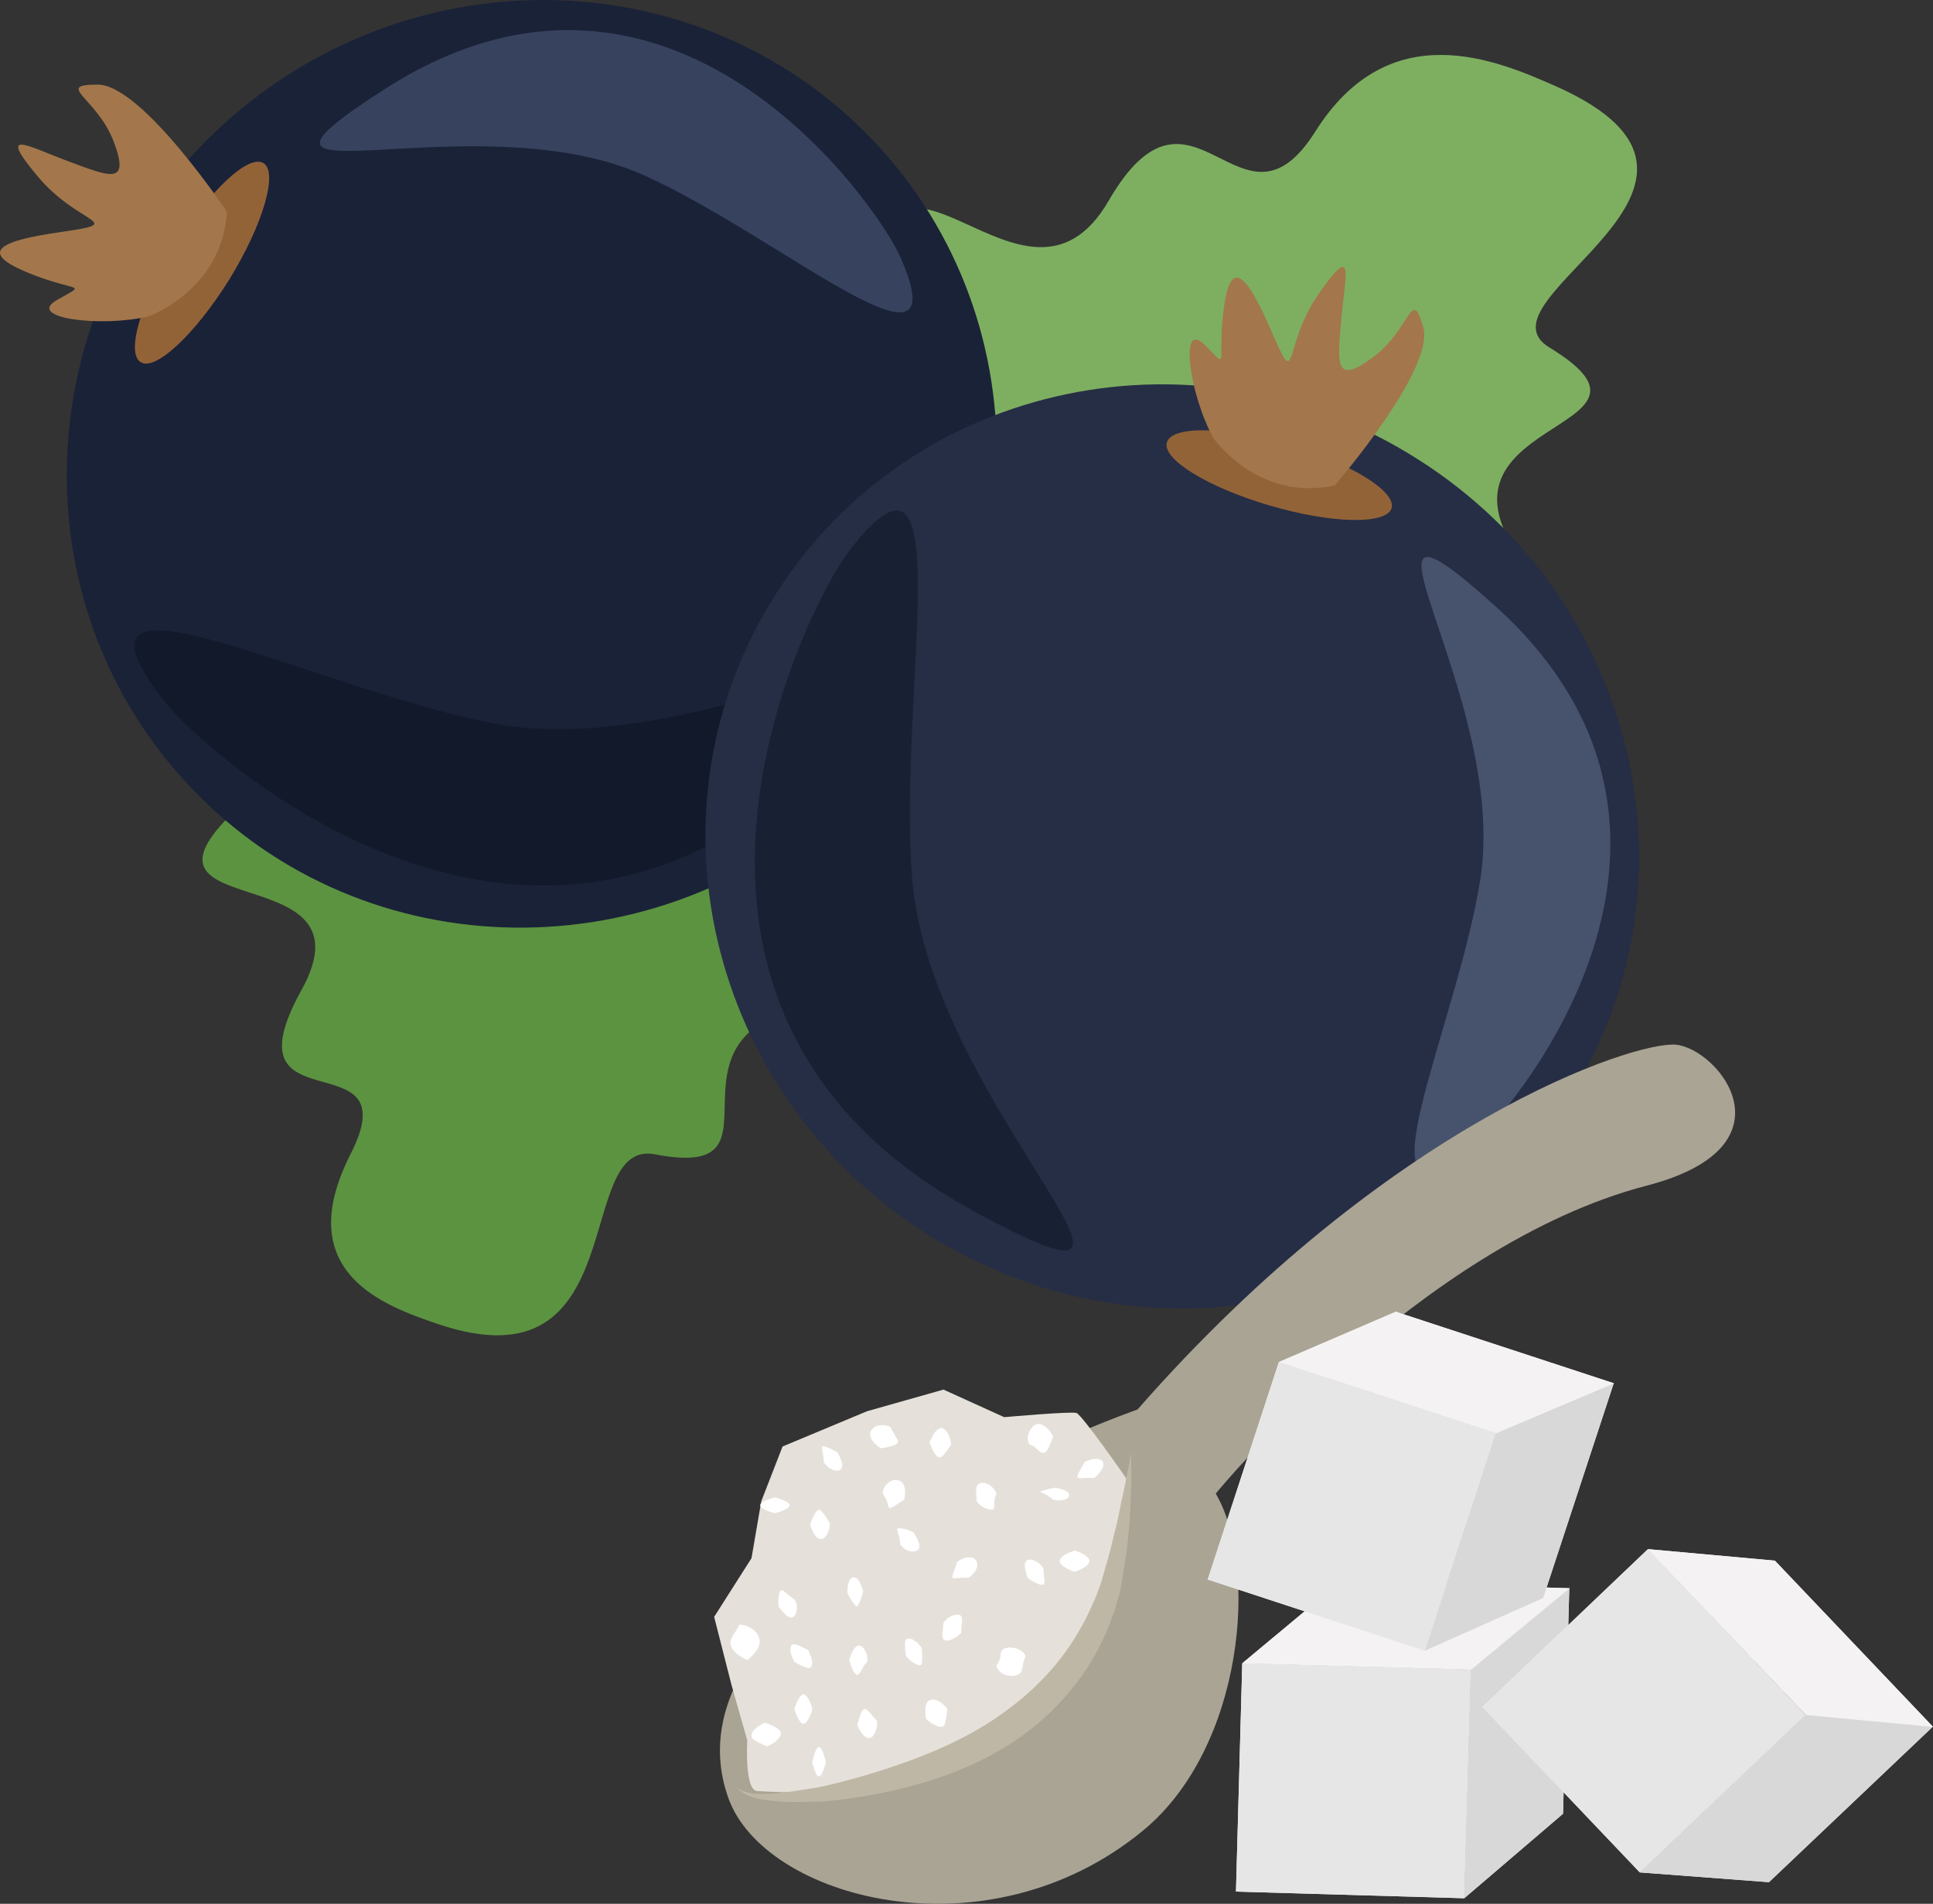 <?xml version="1.0" encoding="UTF-8" standalone="no"?>
<!-- Creator: CorelDRAW Home & Student X7 -->

<svg
   xmlns:dc="http://purl.org/dc/elements/1.1/"
   xmlns:cc="http://creativecommons.org/ns#"
   xmlns:rdf="http://www.w3.org/1999/02/22-rdf-syntax-ns#"
   xmlns:svg="http://www.w3.org/2000/svg"
   xmlns="http://www.w3.org/2000/svg"
   xmlns:sodipodi="http://sodipodi.sourceforge.net/DTD/sodipodi-0.dtd"
   xmlns:inkscape="http://www.inkscape.org/namespaces/inkscape"
   xml:space="preserve"
   width="55.38mm"
   height="54.533mm"
   version="1.1"
   style="clip-rule:evenodd;fill-rule:evenodd;image-rendering:optimizeQuality;shape-rendering:geometricPrecision;text-rendering:geometricPrecision"
   viewBox="0 0 5538.04 5453.27"
   id="svg124"
   sodipodi:docname="3614.svg"
   inkscape:version="0.92.4 (5da689c313, 2019-01-14)"><rect x="0" y="0" width="5538.04" height="5453.27" fill="#333333" stroke="none"/><sodipodi:namedview
   pagecolor="#ffffff"
   bordercolor="#666666"
   borderopacity="1"
   objecttolerance="10"
   gridtolerance="10"
   guidetolerance="10"
   inkscape:pageopacity="0"
   inkscape:pageshadow="2"
   inkscape:window-width="640"
   inkscape:window-height="480"
   id="namedview126"
   showgrid="false"
   inkscape:zoom="0.2102413"
   inkscape:cx="103.93852"
   inkscape:cy="91.726705"
   inkscape:window-x="0"
   inkscape:window-y="0"
   inkscape:window-maximized="0"
   inkscape:current-layer="svg124" />
 <defs
   id="defs4">
  <style
   type="text/css"
   id="style2">
   <![CDATA[
    .fil3 {fill:#11192B;fill-rule:nonzero}
    .fil8 {fill:#182033;fill-rule:nonzero}
    .fil2 {fill:#1A2238;fill-rule:nonzero}
    .fil7 {fill:#262E45;fill-rule:nonzero}
    .fil4 {fill:#37435E;fill-rule:nonzero}
    .fil9 {fill:#47526D;fill-rule:nonzero}
    .fil0 {fill:#5C9340;fill-rule:nonzero}
    .fil1 {fill:#7EAF61;fill-rule:nonzero}
    .fil5 {fill:#936338;fill-rule:nonzero}
    .fil6 {fill:#A3774B;fill-rule:nonzero}
    .fil13 {fill:#AAA494;fill-rule:nonzero}
    .fil15 {fill:#BFB7A5;fill-rule:nonzero}
    .fil12 {fill:#D8D8D8;fill-rule:nonzero}
    .fil14 {fill:#E5E1DA;fill-rule:nonzero}
    .fil11 {fill:#E6E6E6;fill-rule:nonzero}
    .fil10 {fill:#F4F2F2;fill-rule:nonzero}
    .fil16 {fill:white;fill-rule:nonzero}
   ]]>
  </style>
 </defs>
 <g
   id="Vrstva_x0020_1"
   transform="translate(-7749.96,-11823.666)">
  <g
   id="_959367424">
   <path
   class="fil0"
   d="m 10109,14089 c 0,0 607,528 32,601 -575,71 -91,522 -515,440 -237,-45 -56,678 -622,486 -149,-51 -423,-145 -250,-486 174,-340 -366,-64 -140,-471 226,-408 -623,-158 -124,-572 499,-412 218,-227 499,-412 281,-185 0,0 0,0 0,0 841,143 1120,414 z"
   id="path7"
   inkscape:connector-curvature="0"
   style="fill:#5c9340;fill-rule:nonzero" />
   <path
   class="fil1"
   d="m 11499,13821 c 0,0 1008,96 638,-357 -371,-454 463,-395 52,-645 -229,-139 651,-468 17,-749 -166,-73 -475,-208 -688,131 -214,338 -350,-219 -592,198 -242,418 -642,-343 -679,273 -36,615 -65,299 -36,615 27,317 0,0 0,0 0,0 795,506 1288,534 z"
   id="path9"
   inkscape:connector-curvature="0"
   style="fill:#7eaf61;fill-rule:nonzero" />
   <path
   class="fil2"
   d="m 10273,12249 c 486,538 434,1378 -118,1877 -552,499 -1394,468 -1880,-70 -487,-538 -435,-1379 117,-1878 552,-499 1393,-467 1881,71 z"
   id="path11"
   inkscape:connector-curvature="0"
   style="fill:#1a2238;fill-rule:nonzero" />
   <path
   class="fil3"
   d="m 8214,13824 c 115,152 1074,1027 1915,154 564,-584 -319,43 -969,-83 -518,-101 -1272,-500 -946,-71 z"
   id="path13"
   inkscape:connector-curvature="0"
   style="fill:#11192b;fill-rule:nonzero" />
   <path
   class="fil4"
   d="m 10329,12559 c -62,-141 -653,-1009 -1477,-480 -553,355 259,26 746,248 389,176 907,631 731,232 z"
   id="path15"
   inkscape:connector-curvature="0"
   style="fill:#37435e;fill-rule:nonzero" />
   <path
   class="fil5"
   d="m 8505,12291 c 42,26 -1,175 -98,333 -98,157 -212,264 -254,237 -43,-26 1,-175 98,-333 98,-157 211,-264 254,-237 z"
   id="path17"
   inkscape:connector-curvature="0"
   style="fill:#936338;fill-rule:nonzero" />
   <path
   class="fil6"
   d="m 8175,12730 c 0,0 212,-75 225,-300 0,0 -243,-364 -370,-364 -126,0 -2,37 46,164 48,127 -13,99 -132,55 -118,-44 -203,-96 -86,44 118,141 260,131 68,159 -192,27 -233,61 -93,118 141,57 169,26 80,77 -91,52 126,79 262,47 z"
   id="path19"
   inkscape:connector-curvature="0"
   style="fill:#a3774b;fill-rule:nonzero" />
   <path
   class="fil7"
   d="m 12244,14972 c -390,612 -1214,784 -1842,384 -627,-400 -819,-1220 -429,-1831 390,-613 1215,-785 1842,-384 627,399 819,1220 429,1831 z"
   id="path21"
   inkscape:connector-curvature="0"
   style="fill:#262e45;fill-rule:nonzero" />
   <path
   class="fil8"
   d="m 10181,13404 c -117,152 -707,1308 357,1888 713,389 -125,-296 -175,-956 -41,-527 146,-1360 -182,-932 z"
   id="path23"
   inkscape:connector-curvature="0"
   style="fill:#182033;fill-rule:nonzero" />
   <path
   class="fil9"
   d="m 11960,15110 c 120,-98 800,-897 72,-1552 -489,-439 43,256 -41,785 -67,422 -369,1042 -31,767 z"
   id="path25"
   inkscape:connector-curvature="0"
   style="fill:#47526d;fill-rule:nonzero" />
   <path
   class="fil5"
   d="m 11737,13279 c -15,48 -170,45 -348,-7 -178,-52 -310,-133 -296,-181 14,-49 169,-46 347,7 178,51 310,133 297,181 z"
   id="path27"
   inkscape:connector-curvature="0"
   style="fill:#936338;fill-rule:nonzero" />
   <path
   class="fil6"
   d="m 11226,13078 c 0,0 127,184 348,136 0,0 286,-330 254,-452 -34,-122 -37,7 -146,86 -110,81 -100,15 -89,-111 11,-127 40,-222 -65,-72 -105,152 -58,286 -135,108 -77,-178 -120,-208 -138,-58 -18,150 19,169 -54,96 -74,-73 -43,143 25,267 z"
   id="path29"
   inkscape:connector-curvature="0"
   style="fill:#a3774b;fill-rule:nonzero" />
  </g>
  <g
   id="_621902328">
   <polygon
   class="fil10"
   points="11945,17261 11964,16606 11309,16588 11291,17242 "
   id="polygon32"
   style="fill:#f4f2f2;fill-rule:nonzero" />
   <polygon
   class="fil10"
   points="11590,16354 11309,16588 11964,16606 11964,16607 11945,17261 12228,17019 12246,16373 12247,16373 "
   id="polygon34"
   style="fill:#f4f2f2;fill-rule:nonzero" />
   <polygon
   class="fil11"
   points="11309,16588 11964,16606 11945,17261 11291,17242 "
   id="polygon36"
   style="fill:#e6e6e6;fill-rule:nonzero" />
   <polygon
   class="fil12"
   points="12228,17019 11945,17261 11964,16607 12246,16372 "
   id="polygon38"
   style="fill:#d8d8d8;fill-rule:nonzero" />
   <polygon
   class="fil10"
   points="12247,16373 11964,16606 11309,16588 11590,16354 "
   id="polygon40"
   style="fill:#f4f2f2;fill-rule:nonzero" />
   <path
   class="fil13"
   d="m 9836,16972 c 101,290 740,465 1189,95 290,-239 331,-758 208,-965 0,0 582,-712 1234,-882 433,-112 208,-392 84,-404 -119,-10 -818,219 -1542,1045 0,0 -1392,487 -1173,1111 z"
   id="path42"
   inkscape:connector-curvature="0"
   style="fill:#aaa494;fill-rule:nonzero" />
   <path
   class="fil14"
   d="m 9920,16954 c 387,23 982,-39 1060,-891 0,0 -129,-186 -146,-192 -17,-5 -207,12 -207,12 l -174,-79 -219,62 -242,101 -61,157 -28,163 -107,168 50,196 45,158 c 0,0 -9,144 29,145 z"
   id="path44"
   inkscape:connector-curvature="0"
   style="fill:#e5e1da;fill-rule:nonzero" />
   <path
   class="fil15"
   d="m 10991,15984 c 0,0 0,24 0,68 0,22 -1,48 -2,80 -1,15 -2,32 -3,50 -1,17 -3,36 -5,55 -3,40 -12,83 -19,129 -1,6 -3,12 -3,18 -2,5 -4,12 -5,17 -4,12 -7,24 -11,37 -9,24 -17,49 -29,73 -44,99 -120,197 -220,273 -100,76 -211,121 -313,150 -101,29 -195,43 -275,50 -39,1 -75,2 -107,1 -31,-2 -59,-5 -80,-10 -11,-2 -20,-7 -28,-9 -8,-5 -15,-8 -19,-11 -9,-7 -14,-12 -14,-12 0,-1 19,18 63,19 21,1 47,-1 78,-4 30,-4 65,-10 102,-16 76,-17 163,-41 258,-76 95,-35 194,-81 284,-150 90,-67 161,-150 207,-236 13,-22 22,-44 32,-65 5,-10 9,-21 13,-32 2,-5 4,-10 6,-16 2,-5 3,-10 5,-15 12,-43 25,-84 33,-122 5,-19 9,-36 13,-53 4,-17 7,-34 10,-49 7,-30 12,-56 16,-77 9,-43 13,-67 13,-67 z"
   id="path46"
   inkscape:connector-curvature="0"
   style="fill:#bfb7a5;fill-rule:nonzero" />
   <path
   class="fil16"
   d="m 10077,16719 c 2,0 -12,42 -25,42 -14,0 -26,-42 -26,-42 0,0 12,-42 26,-42 13,0 27,42 25,42 z"
   id="path48"
   inkscape:connector-curvature="0"
   style="fill:#ffffff;fill-rule:nonzero" />
   <path
   class="fil16"
   d="m 10065,16550 c 0,0 5,10 9,21 3,11 5,24 -2,29 -4,4 -15,0 -25,-5 -11,-5 -21,-11 -21,-11 0,0 -5,-9 -9,-20 -3,-11 -4,-24 2,-29 5,-4 16,0 26,5 11,5 20,10 20,10 z"
   id="path50"
   inkscape:connector-curvature="0"
   style="fill:#ffffff;fill-rule:nonzero" />
   <path
   class="fil16"
   d="m 10026,16405 c 0,0 6,8 7,21 0,13 -3,26 -12,30 -7,4 -18,-4 -25,-12 -8,-10 -15,-17 -15,-17 0,0 -2,-10 -1,-22 1,-12 3,-24 8,-26 4,-2 12,6 20,13 8,7 18,13 18,13 z"
   id="path52"
   inkscape:connector-curvature="0"
   style="fill:#ffffff;fill-rule:nonzero" />
   <path
   class="fil16"
   d="m 10127,16186 c 0,0 1,10 -3,22 -4,12 -12,24 -21,24 -20,2 -32,-41 -32,-41 0,0 13,-41 25,-43 6,0 12,10 19,19 7,10 12,19 12,19 z"
   id="path54"
   inkscape:connector-curvature="0"
   style="fill:#ffffff;fill-rule:nonzero" />
   <path
   class="fil16"
   d="m 10223,16382 c 0,0 -11,42 -19,43 -3,0 -9,-10 -15,-18 -6,-11 -11,-19 -11,-19 0,0 -1,-11 1,-22 2,-12 8,-24 16,-24 18,-2 28,40 28,40 z"
   id="path56"
   inkscape:connector-curvature="0"
   style="fill:#ffffff;fill-rule:nonzero" />
   <path
   class="fil16"
   d="m 10234,16584 c 0,0 -8,9 -13,18 -2,5 -5,10 -8,13 -2,4 -4,6 -7,6 -11,0 -23,-42 -23,-42 0,0 11,-43 29,-42 4,0 9,4 12,8 4,5 6,11 9,17 4,12 1,22 1,22 z"
   id="path58"
   inkscape:connector-curvature="0"
   style="fill:#ffffff;fill-rule:nonzero" />
   <path
   class="fil16"
   d="m 10262,16752 c 0,0 2,11 -1,23 -4,13 -9,25 -19,27 -9,2 -19,-7 -26,-18 -7,-10 -10,-20 -10,-20 0,0 3,-10 7,-22 3,-10 7,-22 13,-23 6,-1 15,8 21,16 7,9 15,17 15,17 z"
   id="path60"
   inkscape:connector-curvature="0"
   style="fill:#ffffff;fill-rule:nonzero" />
   <path
   class="fil16"
   d="m 9891,16579 c 0,0 -11,-5 -23,-13 -12,-8 -23,-20 -25,-33 -2,-12 6,-23 13,-34 7,-10 13,-22 13,-22 0,0 3,0 8,1 4,1 12,2 18,6 15,6 28,20 31,36 2,17 -6,30 -16,41 -9,10 -19,18 -19,18 z"
   id="path62"
   inkscape:connector-curvature="0"
   style="fill:#ffffff;fill-rule:nonzero" />
   <path
   class="fil16"
   d="m 9947,16826 c 0,0 -10,-4 -21,-10 -11,-5 -22,-11 -23,-19 -1,-11 9,-21 19,-28 10,-7 20,-11 20,-11 0,0 11,4 22,9 11,6 22,12 23,20 1,10 -9,21 -19,28 -10,7 -21,11 -21,11 z"
   id="path64"
   inkscape:connector-curvature="0"
   style="fill:#ffffff;fill-rule:nonzero" />
   <path
   class="fil16"
   d="m 10116,16871 c 0,0 -9,41 -20,41 -10,0 -19,-41 -19,-41 0,0 9,-43 19,-43 11,0 20,43 20,43 z"
   id="path66"
   inkscape:connector-curvature="0"
   style="fill:#ffffff;fill-rule:nonzero" />
   <path
   class="fil16"
   d="m 10464,16719 c 0,0 -1,10 -3,23 -2,11 -3,24 -10,27 -7,4 -19,-2 -30,-8 -11,-7 -18,-14 -18,-14 0,0 -2,-11 -2,-24 0,-12 3,-25 12,-29 11,-5 24,0 35,8 10,8 16,17 16,17 z"
   id="path68"
   inkscape:connector-curvature="0"
   style="fill:#ffffff;fill-rule:nonzero" />
   <path
   class="fil16"
   d="m 10391,16545 c 0,0 0,11 1,23 0,11 0,23 -4,25 -6,2 -17,-3 -26,-10 -9,-7 -16,-15 -16,-15 0,0 -2,-11 -3,-23 0,-12 -2,-24 5,-27 8,-4 20,3 29,10 8,8 14,17 14,17 z"
   id="path70"
   inkscape:connector-curvature="0"
   style="fill:#ffffff;fill-rule:nonzero" />
   <path
   class="fil16"
   d="m 10368,16214 c 0,0 6,9 11,20 5,10 8,22 1,29 -8,7 -22,6 -34,0 -11,-7 -17,-16 -17,-16 0,0 0,-11 -3,-22 -3,-9 -7,-20 -5,-22 4,-4 15,-1 27,2 11,3 20,9 20,9 z"
   id="path72"
   inkscape:connector-curvature="0"
   style="fill:#ffffff;fill-rule:nonzero" />
   <path
   class="fil16"
   d="m 10149,15984 c 0,0 6,9 10,20 5,11 6,24 -1,29 -9,7 -22,2 -33,-5 -9,-7 -15,-16 -15,-16 0,0 0,-11 -2,-22 -1,-11 -5,-22 -2,-23 6,-5 43,17 43,17 z"
   id="path74"
   inkscape:connector-curvature="0"
   style="fill:#ffffff;fill-rule:nonzero" />
   <path
   class="fil16"
   d="m 9970,16113 c 0,0 42,10 42,22 0,13 -42,23 -42,23 0,0 -42,-10 -42,-23 0,-12 42,-22 42,-22 z"
   id="path76"
   inkscape:connector-curvature="0"
   style="fill:#ffffff;fill-rule:nonzero" />
   <path
   class="fil16"
   d="m 10475,15962 c 0,0 -6,9 -13,18 -7,10 -14,19 -20,18 -8,0 -15,-11 -20,-21 -5,-11 -9,-21 -9,-21 0,0 4,-11 10,-21 6,-11 15,-21 24,-21 11,2 19,14 23,25 4,12 5,23 5,23 z"
   id="path78"
   inkscape:connector-curvature="0"
   style="fill:#ffffff;fill-rule:nonzero" />
   <path
   class="fil16"
   d="m 10341,16119 c 0,0 -10,6 -19,12 -10,7 -20,14 -24,12 -3,-1 -4,-11 -8,-22 -5,-10 -11,-19 -11,-19 0,0 0,-12 8,-23 8,-11 24,-20 37,-15 14,4 19,19 19,31 0,13 -2,24 -2,24 z"
   id="path80"
   inkscape:connector-curvature="0"
   style="fill:#ffffff;fill-rule:nonzero" />
   <path
   class="fil16"
   d="m 10301,15911 c 0,0 5,11 11,20 5,10 13,20 10,24 -2,7 -14,10 -26,13 -12,3 -23,4 -23,4 0,0 -9,-5 -18,-15 -8,-8 -15,-21 -11,-33 6,-12 20,-19 34,-18 13,0 23,5 23,5 z"
   id="path82"
   inkscape:connector-curvature="0"
   style="fill:#ffffff;fill-rule:nonzero" />
   <path
   class="fil16"
   d="m 10605,16102 c 0,0 -5,10 -6,21 -1,11 1,22 -4,24 -6,3 -18,-1 -30,-7 -10,-7 -17,-16 -17,-16 0,0 0,-11 -1,-22 -1,-12 -1,-24 9,-29 9,-5 26,0 35,9 10,9 14,20 14,20 z"
   id="path84"
   inkscape:connector-curvature="0"
   style="fill:#ffffff;fill-rule:nonzero" />
   <path
   class="fil16"
   d="m 10526,16343 c 0,0 -10,0 -23,0 -11,1 -22,3 -24,0 -3,-3 3,-13 6,-24 4,-10 7,-21 7,-21 0,0 8,-7 20,-11 12,-4 27,-4 34,6 7,9 4,24 -4,34 -8,10 -16,16 -16,16 z"
   id="path86"
   inkscape:connector-curvature="0"
   style="fill:#ffffff;fill-rule:nonzero" />
   <path
   class="fil16"
   d="m 10504,16500 c 0,0 -7,9 -18,15 -12,7 -23,11 -31,6 -6,-3 -6,-16 -4,-27 1,-10 2,-22 2,-22 0,0 6,-9 16,-16 12,-6 24,-10 33,-5 5,4 5,16 3,26 -1,12 -1,23 -1,23 z"
   id="path88"
   inkscape:connector-curvature="0"
   style="fill:#ffffff;fill-rule:nonzero" />
   <path
   class="fil16"
   d="m 10688,16568 c 0,0 -5,10 -7,22 -3,12 -1,22 -12,29 -12,8 -35,7 -49,-3 -7,-4 -10,-10 -13,-14 -2,-4 -2,-7 -2,-7 0,0 7,-10 10,-21 3,-11 0,-21 10,-27 10,-6 32,-5 45,2 6,3 12,8 15,12 2,4 3,7 3,7 z"
   id="path90"
   inkscape:connector-curvature="0"
   style="fill:#ffffff;fill-rule:nonzero" />
   <path
   class="fil16"
   d="m 10739,16315 c 0,0 0,11 2,22 1,11 3,22 -1,25 -5,4 -17,-1 -28,-7 -10,-5 -18,-12 -18,-12 0,0 -4,-11 -6,-22 -3,-11 -3,-23 4,-28 7,-5 20,-1 31,6 10,7 16,16 16,16 z"
   id="path92"
   inkscape:connector-curvature="0"
   style="fill:#ffffff;fill-rule:nonzero" />
   <path
   class="fil16"
   d="m 10772,16085 c 0,0 11,1 21,5 11,3 21,10 20,17 -1,9 -13,14 -25,14 -11,1 -21,-2 -21,-2 0,0 -8,-7 -18,-13 -9,-5 -19,-9 -19,-9 1,-4 42,-12 42,-12 z"
   id="path94"
   inkscape:connector-curvature="0"
   style="fill:#ffffff;fill-rule:nonzero" />
   <path
   class="fil16"
   d="m 10767,15939 c 0,0 -4,9 -8,21 -5,12 -11,23 -17,25 -8,2 -17,-6 -24,-13 -4,-5 -10,-7 -13,-9 -3,-1 -5,-1 -5,-1 0,0 -8,-12 -5,-26 4,-15 13,-29 25,-33 12,-3 25,6 34,16 9,9 13,20 13,20 z"
   id="path96"
   inkscape:connector-curvature="0"
   style="fill:#ffffff;fill-rule:nonzero" />
   <path
   class="fil16"
   d="m 10885,16057 c 0,0 -10,0 -22,0 -12,1 -23,2 -26,-2 -2,-4 4,-14 9,-23 6,-11 11,-20 11,-20 0,0 9,-6 21,-8 12,-3 25,-2 31,6 5,9 0,22 -8,31 -7,10 -16,16 -16,16 z"
   id="path98"
   inkscape:connector-curvature="0"
   style="fill:#ffffff;fill-rule:nonzero" />
   <path
   class="fil16"
   d="m 10829,16326 c 0,0 -43,-14 -43,-31 0,-17 43,-30 43,-30 0,0 42,13 42,30 0,17 -42,31 -42,31 z"
   id="path100"
   inkscape:connector-curvature="0"
   style="fill:#ffffff;fill-rule:nonzero" />
   <polygon
   class="fil10"
   points="12448,17187 12923,16736 12471,16261 11997,16713 "
   id="polygon102"
   style="fill:#f4f2f2;fill-rule:nonzero" />
   <polygon
   class="fil10"
   points="12835,16294 12471,16261 12923,16735 12923,16736 12448,17187 12818,17215 13287,16770 13288,16770 "
   id="polygon104"
   style="fill:#f4f2f2;fill-rule:nonzero" />
   <polygon
   class="fil11"
   points="12472,16261 12923,16736 12448,17187 11997,16713 "
   id="polygon106"
   style="fill:#e6e6e6;fill-rule:nonzero" />
   <polygon
   class="fil12"
   points="12818,17215 12448,17187 12923,16736 13287,16770 "
   id="polygon108"
   style="fill:#d8d8d8;fill-rule:nonzero" />
   <polygon
   class="fil10"
   points="13288,16770 12923,16735 12471,16261 12835,16294 "
   id="polygon110"
   style="fill:#f4f2f2;fill-rule:nonzero" />
   <polygon
   class="fil10"
   points="11832,16552 12036,15929 11414,15725 11210,16348 "
   id="polygon112"
   style="fill:#f4f2f2;fill-rule:nonzero" />
   <polygon
   class="fil10"
   points="11749,15581 11414,15725 12036,15929 12036,15929 11832,16552 12171,16401 12373,15787 12374,15786 "
   id="polygon114"
   style="fill:#f4f2f2;fill-rule:nonzero" />
   <polygon
   class="fil11"
   points="11414,15725 12036,15929 11832,16552 11210,16348 "
   id="polygon116"
   style="fill:#e6e6e6;fill-rule:nonzero" />
   <polygon
   class="fil12"
   points="12171,16401 11832,16552 12036,15929 12373,15786 "
   id="polygon118"
   style="fill:#d8d8d8;fill-rule:nonzero" />
   <polygon
   class="fil10"
   points="12374,15786 12036,15929 11414,15725 11749,15581 "
   id="polygon120"
   style="fill:#f4f2f2;fill-rule:nonzero" />
  </g>
 </g>
</svg>
